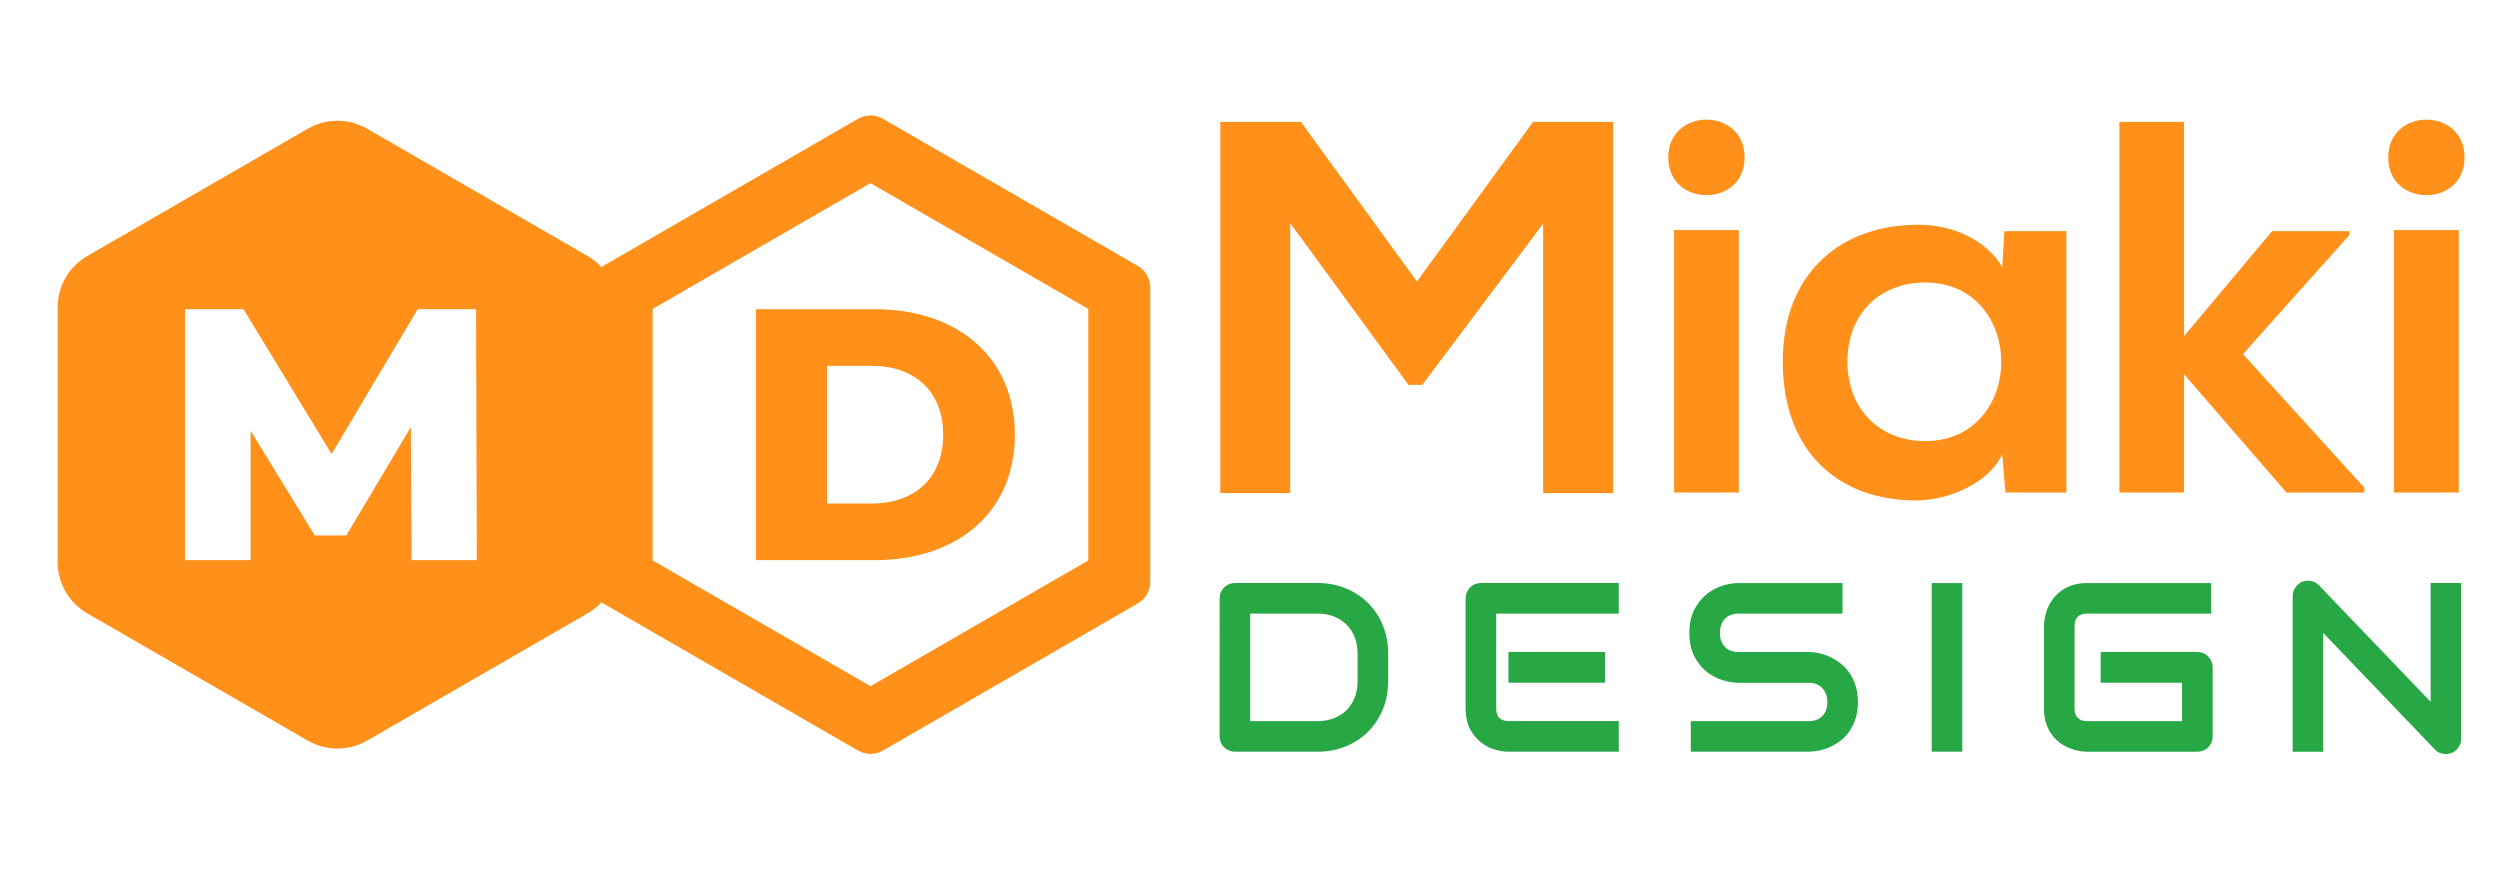 <?xml version="1.0" encoding="utf-8"?>
<!-- Generator: Adobe Illustrator 16.0.0, SVG Export Plug-In . SVG Version: 6.00 Build 0)  -->
<!DOCTYPE svg PUBLIC "-//W3C//DTD SVG 1.1//EN" "http://www.w3.org/Graphics/SVG/1.1/DTD/svg11.dtd">
<svg version="1.1" id="Calque_1" xmlns="http://www.w3.org/2000/svg" xmlns:xlink="http://www.w3.org/1999/xlink" x="0px" y="0px"
	 width="200px" height="70px" viewBox="0 0 200 70" enable-background="new 0 0 200 70" xml:space="preserve">
<g>
	<path fill="#FF9019" d="M123.454,17.896l-9.673,12.895h-1.102l-9.459-12.936v21.59h-5.597V9.752h6.446l9.287,12.767l9.291-12.767
		h6.404v29.692h-5.598V17.896z"/>
	<path fill="#FF9019" d="M139.568,12.594c0,4.03-6.107,4.03-6.107,0C133.461,8.564,139.568,8.564,139.568,12.594z M133.927,18.405
		v20.997h5.176V18.405H133.927z"/>
	<path fill="#FF9019" d="M160.351,18.49h4.962v20.913h-4.877l-0.255-3.055c-1.188,2.457-4.452,3.646-6.786,3.688
		c-6.192,0.045-10.772-3.776-10.772-11.113c0-7.209,4.793-10.985,10.899-10.942c2.801,0,5.472,1.315,6.659,3.393L160.351,18.49z
		 M147.796,28.923c0,3.988,2.759,6.363,6.192,6.363c8.145,0,8.145-12.683,0-12.683C150.555,22.604,147.796,24.937,147.796,28.923z"
		/>
	<path fill="#FF9019" d="M174.728,9.752v17.135l7.041-8.398h6.193v0.297l-8.525,9.543l9.712,10.689v0.383h-6.234l-8.187-9.461v9.461
		h-5.174V9.752H174.728z"/>
	<path fill="#FF9019" d="M197.164,12.594c0,4.03-6.107,4.03-6.107,0C191.057,8.564,197.164,8.564,197.164,12.594z M191.522,18.405
		v20.997h5.177V18.405H191.522z"/>
</g>
<g>
	<path fill="#28A745" d="M111.052,54.491c0,0.82-0.142,1.575-0.427,2.265s-0.679,1.284-1.183,1.785
		c-0.5,0.497-1.097,0.888-1.786,1.171c-0.689,0.282-1.44,0.424-2.249,0.424h-6.604c-0.176,0-0.339-0.031-0.49-0.097
		c-0.149-0.062-0.28-0.146-0.391-0.258c-0.11-0.109-0.196-0.237-0.26-0.389c-0.063-0.151-0.093-0.314-0.093-0.489V47.876
		c0-0.17,0.031-0.331,0.093-0.479c0.063-0.153,0.15-0.286,0.26-0.396c0.11-0.115,0.241-0.203,0.391-0.266
		c0.15-0.06,0.314-0.093,0.49-0.093h6.604c0.809,0,1.56,0.142,2.249,0.424c0.689,0.28,1.286,0.673,1.786,1.172
		c0.504,0.497,0.897,1.094,1.183,1.786c0.285,0.693,0.427,1.448,0.427,2.264V54.491z M108.605,52.288
		c0-0.476-0.076-0.911-0.229-1.307c-0.154-0.396-0.374-0.732-0.655-1.013c-0.283-0.278-0.621-0.495-1.011-0.65
		c-0.394-0.153-0.827-0.229-1.304-0.229h-5.391v8.601h5.391c0.477,0,0.91-0.076,1.304-0.232c0.39-0.152,0.728-0.367,1.011-0.647
		c0.281-0.28,0.501-0.616,0.655-1.007c0.152-0.393,0.229-0.831,0.229-1.312V52.288z"/>
	<path fill="#28A745" d="M129.499,60.136h-8.825c-0.338,0-0.709-0.06-1.11-0.179c-0.402-0.121-0.772-0.316-1.115-0.587
		c-0.341-0.274-0.627-0.628-0.854-1.064c-0.23-0.436-0.344-0.971-0.344-1.604v-8.826c0-0.17,0.03-0.331,0.094-0.479
		c0.062-0.153,0.148-0.286,0.259-0.396c0.108-0.115,0.24-0.203,0.39-0.266c0.15-0.06,0.313-0.093,0.489-0.093h11.018v2.446h-9.805
		v7.613c0,0.319,0.086,0.563,0.255,0.732c0.17,0.17,0.417,0.255,0.743,0.255h8.807V60.136z M128.398,54.62h-7.725v-2.463h7.725
		V54.62z"/>
	<path fill="#28A745" d="M148.634,56.165c0,0.484-0.062,0.916-0.184,1.303c-0.123,0.386-0.285,0.726-0.486,1.022
		c-0.2,0.293-0.436,0.542-0.705,0.751c-0.271,0.207-0.547,0.374-0.835,0.507c-0.289,0.133-0.583,0.229-0.88,0.291
		c-0.3,0.065-0.58,0.097-0.843,0.097h-9.437v-2.446h9.437c0.469,0,0.833-0.139,1.096-0.416c0.26-0.274,0.391-0.645,0.391-1.108
		c0-0.226-0.034-0.433-0.104-0.622c-0.07-0.187-0.169-0.352-0.296-0.489c-0.13-0.137-0.286-0.243-0.471-0.319
		c-0.186-0.077-0.392-0.114-0.616-0.114h-5.628c-0.395,0-0.821-0.069-1.279-0.211c-0.458-0.139-0.882-0.368-1.273-0.683
		c-0.394-0.311-0.721-0.724-0.979-1.229c-0.26-0.51-0.392-1.132-0.392-1.864c0-0.735,0.132-1.354,0.392-1.858
		c0.259-0.506,0.586-0.916,0.979-1.233c0.392-0.315,0.815-0.545,1.273-0.686c0.458-0.143,0.885-0.213,1.279-0.213h8.328v2.446
		h-8.328c-0.464,0-0.827,0.142-1.086,0.424c-0.26,0.28-0.391,0.654-0.391,1.12c0,0.47,0.131,0.84,0.391,1.114
		c0.259,0.275,0.622,0.41,1.086,0.41h5.628h0.018c0.264,0.006,0.544,0.039,0.84,0.108c0.293,0.064,0.586,0.166,0.878,0.305
		c0.292,0.138,0.568,0.312,0.832,0.523c0.265,0.209,0.498,0.461,0.702,0.755c0.202,0.297,0.364,0.633,0.482,1.018
		C148.574,55.248,148.634,55.682,148.634,56.165z"/>
	<path fill="#28A745" d="M156.983,60.136h-2.446V46.643h2.446V60.136z"/>
	<path fill="#28A745" d="M177.012,58.903c0,0.175-0.031,0.338-0.093,0.489c-0.064,0.151-0.15,0.279-0.261,0.389
		c-0.108,0.112-0.239,0.196-0.39,0.258c-0.15,0.065-0.314,0.097-0.49,0.097h-8.825c-0.225,0-0.468-0.027-0.728-0.082
		c-0.262-0.051-0.518-0.136-0.773-0.248c-0.253-0.114-0.497-0.258-0.728-0.436c-0.233-0.182-0.437-0.396-0.617-0.651
		c-0.179-0.255-0.32-0.549-0.429-0.885c-0.105-0.337-0.159-0.714-0.159-1.132v-6.623c0-0.227,0.025-0.47,0.081-0.73
		c0.053-0.263,0.136-0.52,0.248-0.772c0.114-0.254,0.262-0.497,0.441-0.729c0.183-0.232,0.401-0.439,0.655-0.617
		c0.254-0.179,0.548-0.322,0.88-0.427c0.331-0.107,0.708-0.161,1.128-0.161h9.945v2.446h-9.945c-0.318,0-0.563,0.085-0.733,0.254
		c-0.169,0.17-0.253,0.422-0.253,0.753v6.606c0,0.313,0.085,0.555,0.259,0.727c0.172,0.174,0.415,0.261,0.728,0.261h7.612V54.62
		h-6.511v-2.463h7.724c0.176,0,0.34,0.031,0.49,0.097c0.15,0.067,0.281,0.155,0.39,0.271c0.11,0.11,0.196,0.24,0.261,0.387
		c0.062,0.15,0.093,0.306,0.093,0.476V58.903z"/>
	<path fill="#28A745" d="M196.897,59.09c0,0.176-0.033,0.339-0.1,0.489c-0.065,0.152-0.153,0.282-0.263,0.39
		c-0.11,0.11-0.239,0.198-0.391,0.261c-0.151,0.062-0.311,0.096-0.479,0.096c-0.149,0-0.303-0.031-0.457-0.088
		c-0.152-0.056-0.289-0.147-0.408-0.271l-8.939-9.333v9.503h-2.446V47.688c0-0.252,0.071-0.48,0.212-0.684
		c0.143-0.204,0.322-0.356,0.541-0.456c0.233-0.094,0.471-0.119,0.716-0.07c0.244,0.048,0.455,0.16,0.63,0.342l8.939,9.324v-9.502
		h2.445V59.09z"/>
</g>
<g>
	<path fill="#FF9019" d="M91.019,21.272L70.642,9.506c-0.311-0.18-0.657-0.269-1.004-0.269s-0.691,0.089-1.001,0.269l-20.38,11.767
		c-0.051,0.027-0.097,0.058-0.143,0.091c-0.318-0.343-0.691-0.643-1.108-0.883L29.367,10.297c-1.468-0.848-3.277-0.848-4.746,0
		L6.983,20.48c-1.468,0.847-2.372,2.416-2.372,4.11v20.368c0,1.694,0.903,3.261,2.372,4.109l17.639,10.182
		c1.469,0.848,3.278,0.848,4.746,0l17.638-10.182c0.417-0.241,0.79-0.54,1.108-0.885c0.046,0.034,0.092,0.064,0.143,0.093
		l20.38,11.767c0.311,0.179,0.654,0.268,1.001,0.268s0.693-0.089,1.004-0.268l20.377-11.767c0.621-0.358,1.004-1.019,1.004-1.737
		v-23.53C92.023,22.292,91.64,21.629,91.019,21.272z M32.926,44.812L32.868,34.17l-5.163,8.665h-2.524l-5.133-8.376v10.353H14.8
		V24.736h4.674l7.055,11.585l6.882-11.585h4.675l0.059,20.076H32.926z M87.063,44.834l-17.425,10.06l-17.426-10.06V24.712
		l17.426-10.06l17.425,10.06V44.834z"/>
	<path fill="#FF9019" d="M60.484,44.812h9.492c6.652,0,11.215-3.871,11.215-10.037c0-6.165-4.563-10.039-11.215-10.039h-9.492
		V44.812z M66.163,29.267h3.584c3.413,0,5.707,2.037,5.707,5.508c0,3.469-2.293,5.506-5.707,5.506h-3.584V29.267z"/>
</g>
</svg>
